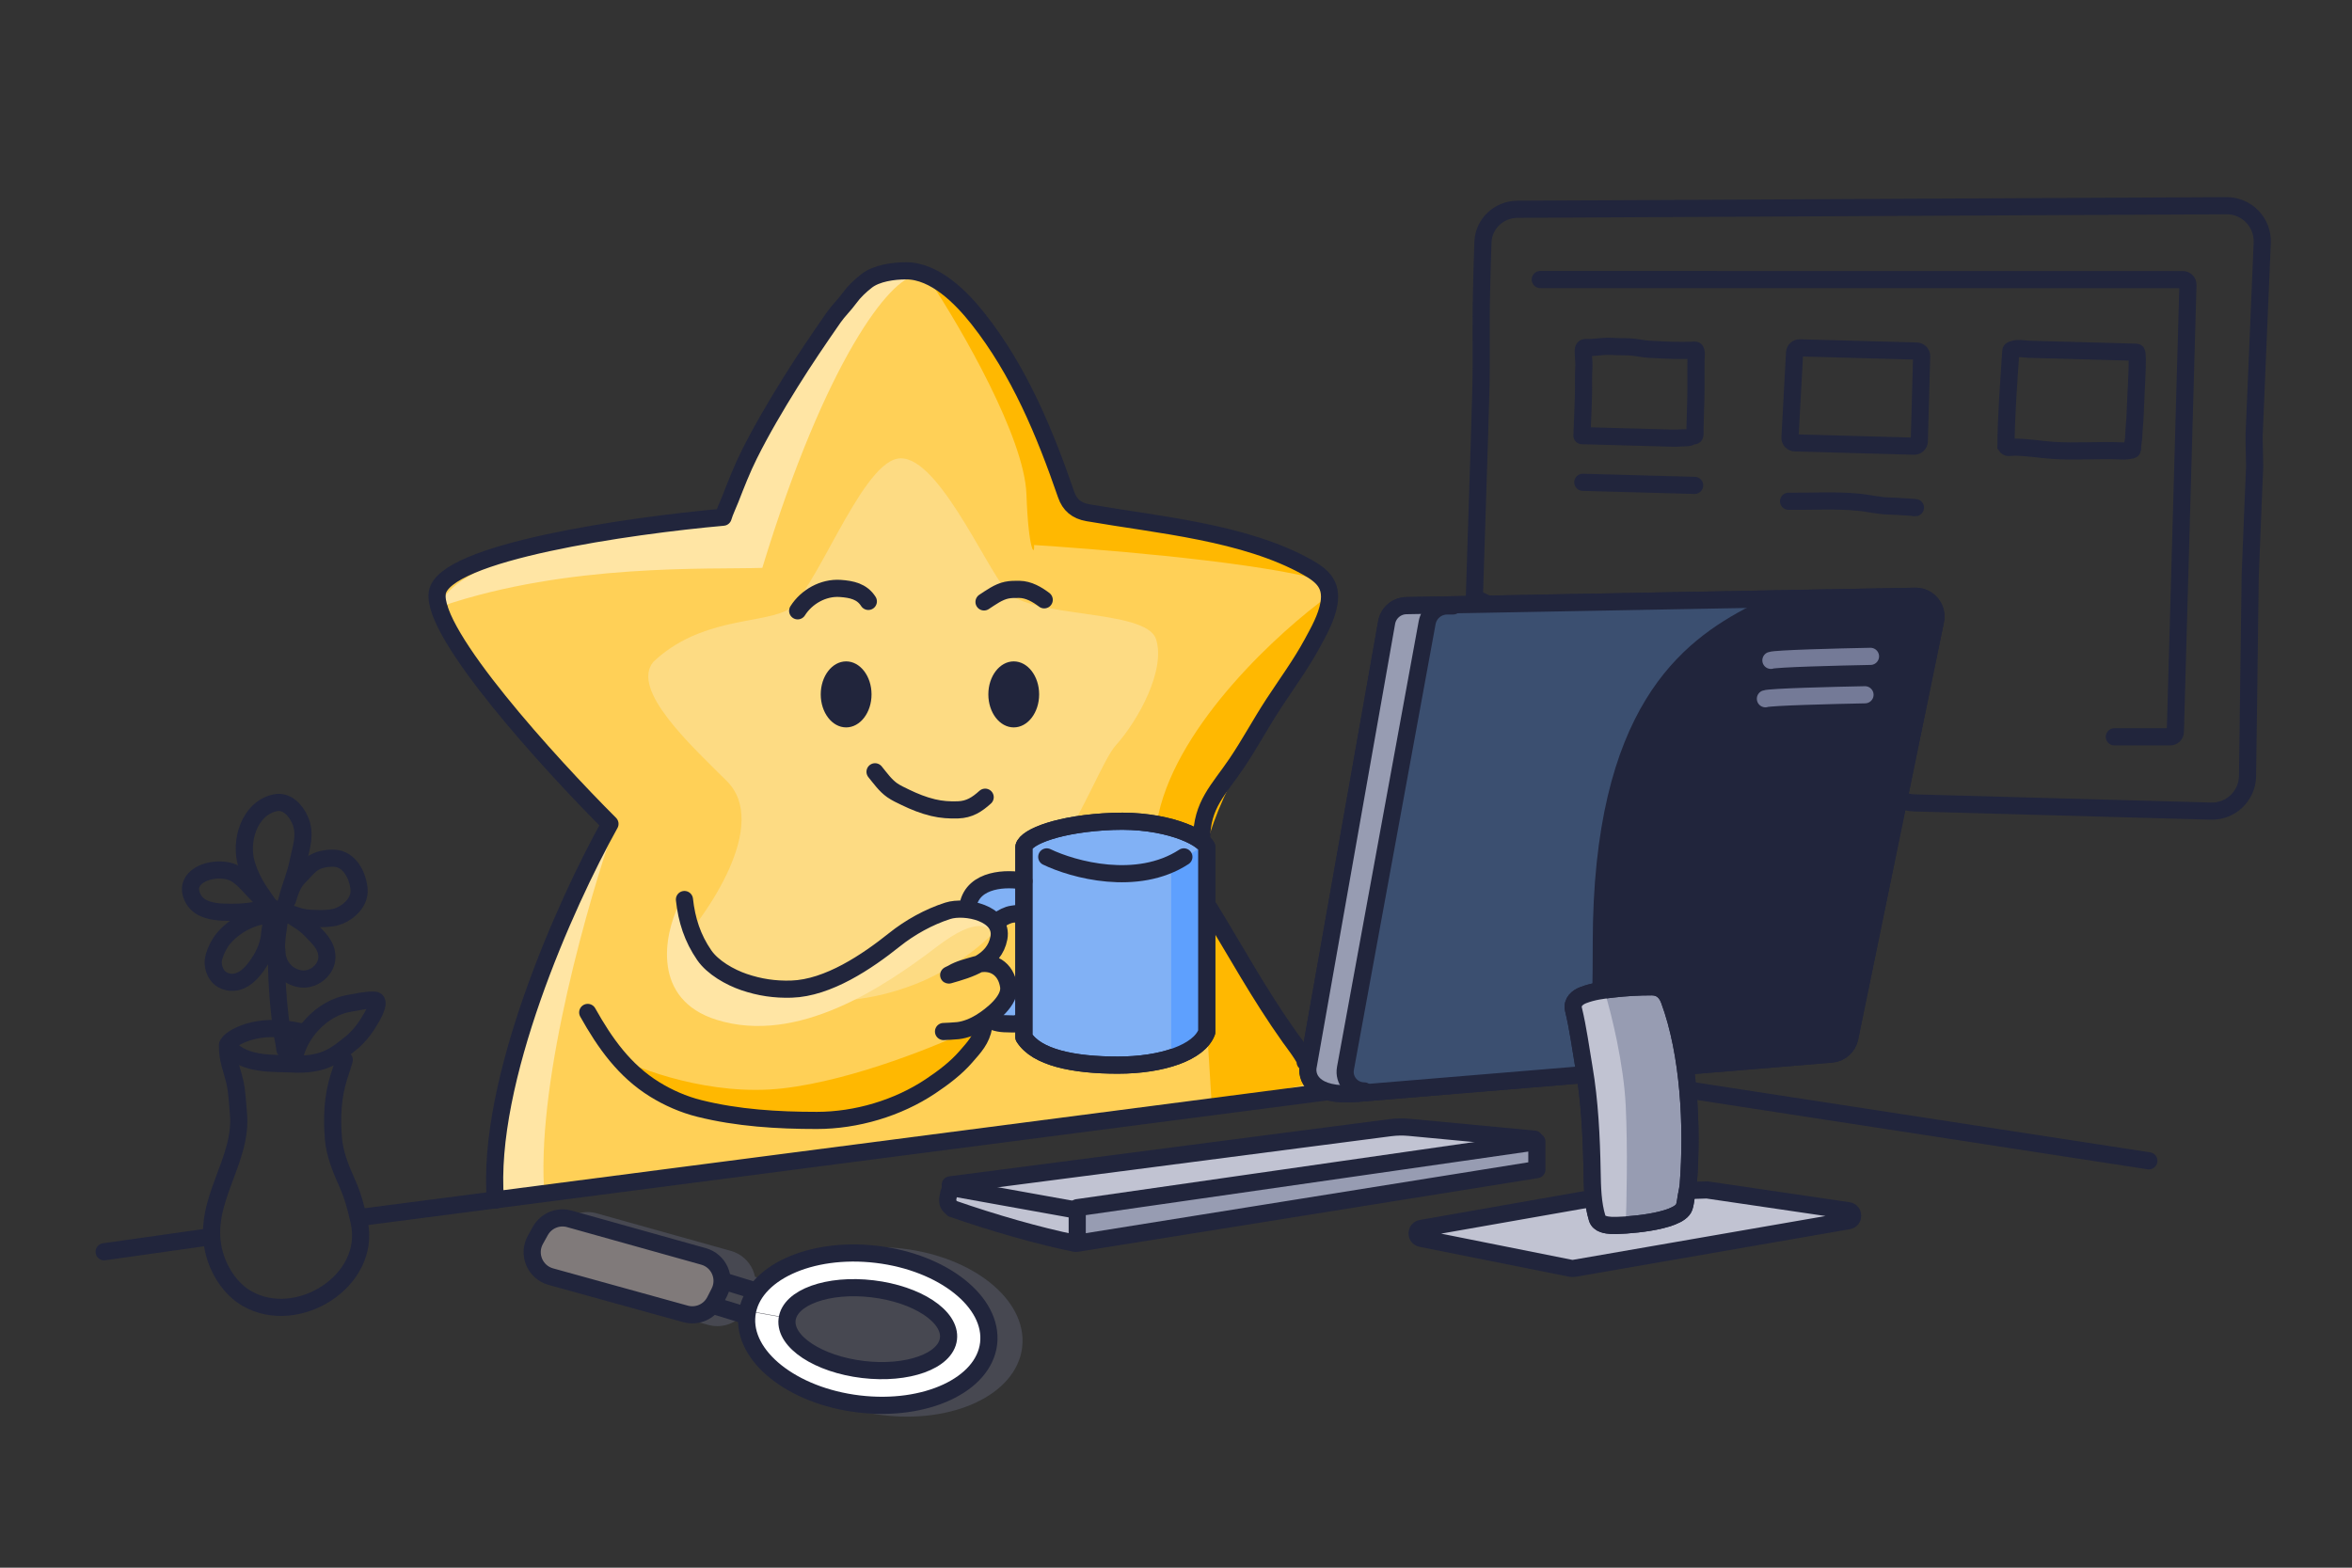 <svg width="480" height="320" viewBox="0 0 480 320" fill="none" xmlns="http://www.w3.org/2000/svg">
<rect x="0" y="0" width="480" height="320" fill="#333333" stroke="none"/>
<path d="M314.343 57.06L445.482 57.078C446.066 57.079 446.535 57.561 446.518 58.144L443.947 149.394C443.931 149.955 443.472 150.402 442.911 150.402L431.5 150.402" stroke="#21253C" stroke-width="3.5" stroke-linecap="round"/>
<path d="M111.525 195.207C105.947 209.154 102.793 232.196 101.79 243.17C101.73 243.827 102.296 244.361 102.951 244.276L268.691 222.793C269.208 222.726 269.594 222.286 269.594 221.765V219.893C269.594 219.68 269.529 219.473 269.408 219.299L246.978 187.184C246.856 187.01 246.791 186.803 246.791 186.59V170.851V164.953C246.791 164.744 246.85 164.546 246.968 164.373C253.088 155.437 265.899 135.832 269.594 126.799C274.259 115.397 264.412 114.879 253.528 111.251C245.011 108.412 227.534 104.68 219.338 103.064C219.001 102.997 218.727 102.776 218.592 102.46C215.03 94.115 207.209 76.474 202.739 68.754C197.038 58.907 190.819 55.796 184.6 55.278C178.381 54.759 177.345 57.869 169.053 66.679C162.543 73.596 152.506 94.72 148.052 104.975C147.897 105.332 147.564 105.564 147.176 105.591C139.133 106.148 122.536 107.676 115.672 109.694C108.746 111.732 96.914 115.604 91.588 117.377C91.405 117.438 91.243 117.543 91.149 117.712C90.395 119.078 90.159 123.322 94.423 131.461C98.884 139.977 115.608 158.443 123.935 167.168C124.26 167.509 124.311 168.018 124.073 168.424C121.902 172.138 116.956 181.631 111.525 195.207Z" fill="#FFD057"/>
<path d="M148.345 159.45C141.068 152.197 128.629 140.793 133.338 135.095C142.666 126.285 154.585 127.321 160.286 124.73C165.987 122.139 175.325 95.189 183.099 93.634C190.873 92.08 200.71 114.88 205.375 120.581C210.039 126.282 233.835 124.209 235.908 130.428C237.981 136.647 232.333 147.015 227.669 152.197C223.005 157.38 213.158 190.548 186.727 200.914C165.582 209.206 145.948 200.738 136.965 194.691C144.738 186.572 157.066 168.144 148.345 159.45Z" fill="#FDDB83"/>
<path d="M186.877 56.314C186.983 56.307 187.086 56.307 187.185 56.314H186.877C181.794 56.654 168.568 73.276 155.573 115.916C144.517 116.262 115.981 114.983 90.276 123.69C89.585 121.617 95.143 114.255 120.849 109.694C138.729 106.522 145.276 105.673 146.907 105.683C150.11 97.215 157.85 79.101 164.383 71.343C171.017 63.466 176.476 58.041 178.376 56.314H186.877Z" fill="#FFE5A4"/>
<path d="M111.008 242.372C109.764 219.569 120.164 183.464 125.519 168.262H122.927C121.199 173.272 116.086 187.023 109.452 201.948C102.819 216.874 101.16 237.19 101.16 245.482L111.008 242.372Z" fill="#FFE5A4"/>
<path d="M146.249 208.165C132.982 204.019 135.539 190.89 138.475 184.844L142.103 191.581L147.804 198.318C152.296 199.873 162.626 202.672 168.016 201.428C174.754 199.873 185.119 189.508 193.411 186.399C199.611 184.073 202.069 188.207 202.645 191.014C202.694 191.203 202.725 191.394 202.739 191.581C202.717 191.4 202.686 191.211 202.645 191.014C202.104 188.93 199.32 187.054 191.338 193.136C180.454 201.428 162.833 213.348 146.249 208.165Z" fill="#FFE5A4"/>
<path d="M159.723 222.161C145.212 223.819 130.528 218.36 125 215.423L132.774 223.197C135.538 224.752 144.072 227.965 156.095 228.38C171.125 228.898 189.782 222.161 193.41 219.57C196.312 217.497 198.42 212.141 199.111 209.723C192.028 213.178 174.234 220.502 159.723 222.161Z" fill="#FFB801"/>
<path d="M209.477 100.885C209.062 89.276 196.175 67.026 189.783 57.352C192.893 59.943 203.258 68.235 207.922 76.527C211.654 83.161 216.042 96.912 217.769 102.958C218.633 103.304 223.055 104.306 233.835 105.549C244.615 106.793 263.548 115.396 268.04 117.988C252.7 114.256 221.742 111.941 211.032 111.25C211.204 113.669 209.892 112.494 209.477 100.885Z" fill="#FFB801"/>
<path d="M247.308 225.787L244.717 183.809L269.593 220.605L247.308 225.787Z" fill="#FFB801"/>
<path d="M236.427 166.187C240.573 147.53 261.303 128.7 271.15 121.617C270.632 124.381 266.9 134.159 256.12 151.158C245.34 168.157 244.374 179.662 245.238 183.29C240.573 185.363 232.281 184.844 236.427 166.187Z" fill="#FFB801"/>
<path d="M219.841 253.772L193.41 245.48V242.37L285.142 229.414L314.164 232.524V238.743L219.841 253.772Z" fill="#C1C3D2"/>
<path d="M227.616 217.495C218.495 217.909 211.723 214.213 209.477 212.312L208.958 208.166L202.221 208.684L205.849 201.429H207.922V185.881L202.221 187.954C200.148 187.436 196.417 185.674 198.075 182.772C199.734 179.869 205.331 178.798 207.922 178.626V171.888C211.896 170.506 221.397 167.742 227.616 167.742C233.835 167.742 242.3 170.506 245.755 171.888V210.757C243.509 212.831 236.737 217.08 227.616 217.495Z" fill="#81B1F5"/>
<path d="M21.252 255.516L42.501 252.504M438.545 236.951L312.672 217.586C312.286 217.526 311.894 217.522 311.507 217.572L73.502 248.504" stroke="#21253C" stroke-width="3.5" stroke-linecap="round" stroke-linejoin="round"/>
<path d="M245.235 171.282C245.235 164.243 248.705 161.245 252.389 155.785C255.056 151.832 257.301 147.627 259.906 143.643C262.567 139.573 265.431 135.686 267.759 131.406C269.131 128.883 270.735 126.069 271.215 123.189C271.854 119.353 269.945 117.552 266.804 115.793C254.013 108.63 236.352 107.153 222.012 104.659C219.69 104.255 218.306 103.057 217.588 100.975C213.229 88.333 208.015 75.703 199.609 65.071C196.212 60.775 190.837 55.281 184.911 55.281C182.364 55.281 178.891 55.743 176.843 57.352C175.561 58.359 174.324 59.514 173.36 60.848C172.351 62.245 171.081 63.441 170.106 64.842C167.082 69.189 164.128 73.536 161.325 78.034C158.316 82.862 155.44 87.733 152.893 92.826C151.447 95.719 150.225 98.857 149.047 101.876C148.573 103.093 147.955 104.328 147.582 105.574C128.653 107.254 90.485 112.695 89.241 121.011C87.998 129.327 112.217 155.917 124.483 168.172C115.346 184.554 99.172 220.785 101.105 244.963" stroke="#21253C" stroke-width="3.5" stroke-linecap="round" stroke-linejoin="round"/>
<path d="M208.957 211.714V172.845C209.475 170.761 216.316 168.077 227.096 167.663C237.876 167.248 245.235 170.763 246.271 172.845V210.678C244.717 214.813 237.254 217.415 228.133 217.415C219.011 217.415 211.548 215.85 208.957 211.714Z" stroke="#21253C" stroke-width="3.5" stroke-linejoin="round"/>
<path d="M208.958 179.856C205.614 179.203 198.651 179.268 197.557 184.757" stroke="#21253C" stroke-width="3.5" stroke-linecap="round" stroke-linejoin="round"/>
<path d="M201.703 208.078C203.273 208.863 204.353 208.991 206.111 208.991C206.536 208.991 207.005 209.047 207.421 208.953C207.627 208.907 207.812 208.787 208.008 208.722" stroke="#21253C" stroke-width="3.5" stroke-linecap="round"/>
<path d="M203.707 187.88C204.607 187.325 205.539 186.746 206.604 186.603C206.876 186.567 207.529 186.383 207.672 186.67" stroke="#21253C" stroke-width="3.5" stroke-linecap="round"/>
<path d="M162.789 124.683C164.601 121.811 168.016 119.877 171.466 120.113C173.796 120.272 175.906 120.71 177.211 122.76" stroke="#21253C" stroke-width="3.5" stroke-linecap="round"/>
<path d="M200.82 122.866C202.223 121.955 203.748 120.821 205.42 120.468C206.284 120.285 207.158 120.29 208.037 120.302C209.909 120.327 211.663 121.335 213.105 122.438" stroke="#21253C" stroke-width="3.5" stroke-linecap="round"/>
<ellipse cx="172.681" cy="141.741" rx="5.183" ry="6.737" fill="#21253C"/>
<ellipse cx="206.886" cy="141.741" rx="5.183" ry="6.737" fill="#21253C"/>
<path d="M178.58 157.539C179.633 158.828 180.682 160.324 182.062 161.293C182.88 161.867 183.849 162.308 184.743 162.742C186.58 163.631 188.437 164.383 190.426 164.855C192.133 165.26 193.767 165.368 195.516 165.311C197.832 165.235 199.379 164.234 201.055 162.726" stroke="#21253C" stroke-width="3.5" stroke-linecap="round"/>
<path d="M139.682 183.613C140.144 187.817 141.328 191.489 143.716 194.963C145.467 197.51 148.983 199.486 151.848 200.462C155.053 201.553 158.144 202.006 161.524 201.902C169 201.672 176.96 196.29 182.551 191.817C185.715 189.286 189.564 187.155 193.42 185.918C196.969 184.78 204.813 186.412 203.857 191.465C202.922 196.408 197.8 197.838 193.66 199.021C193.423 199.089 194.104 198.802 194.316 198.677C195.839 197.778 197.375 197.461 199.055 196.948C202.439 195.914 205.324 197.669 205.848 201.339C206.262 204.234 202.352 207.29 200.103 208.674C198.763 209.498 197.061 210.203 195.485 210.378C194.815 210.453 192.892 210.555 192.556 210.555" stroke="#21253C" stroke-width="3.5" stroke-linecap="round"/>
<path d="M119.943 206.66C123.473 212.959 127.444 218.557 133.598 222.364C136.394 224.094 139.51 225.455 142.707 226.254C150.536 228.211 158.67 228.703 166.702 228.703C174.751 228.703 183.224 226.201 189.914 221.724C192.473 220.011 195.069 218.069 197.101 215.729C198.833 213.735 200.288 212.253 200.767 209.542" stroke="#21253C" stroke-width="3.5" stroke-linecap="round"/>
<path d="M193.671 243.406C193.557 244.208 193.25 244.859 193.516 245.682C193.625 246.02 194.156 246.502 194.415 246.727C202.739 249.625 211.85 252.243 219.323 253.771" stroke="#21253C" stroke-width="3.5" stroke-linecap="round"/>
<path d="M193.928 242.371L219.841 247.035" stroke="#21253C" stroke-width="3.5" stroke-linecap="round" stroke-linejoin="round"/>
<path d="M193.928 241.853L283.7 230.188C285.002 230.019 286.319 229.996 287.626 230.119L313.127 232.525" stroke="#21253C" stroke-width="3.5" stroke-linecap="round" stroke-linejoin="round"/>
<path d="M320.521 258.881L290.033 252.783C288.908 252.558 288.927 250.944 290.056 250.746L331.784 243.409L348.369 242.891L377.212 247.132C378.378 247.304 378.399 248.978 377.238 249.179L321.282 258.89C321.03 258.934 320.772 258.931 320.521 258.881Z" fill="#C1C3D2" stroke="#21253C" stroke-width="3.5" stroke-linecap="round" stroke-linejoin="round"/>
<path d="M56.997 186.801C55.631 186.14 54.385 183.986 53.519 182.776C52.131 180.836 51.019 178.699 50.315 176.414C48.882 171.759 50.826 165.101 56.05 163.887C58.502 163.318 60.33 165.352 61.218 167.352C62.553 170.358 61.382 173.175 60.776 176.191C60.287 178.621 59.25 180.962 58.652 183.372C58.456 184.163 58.177 184.884 57.722 185.502" stroke="#21253C" stroke-width="3.5" stroke-linecap="round"/>
<path d="M56.135 185.804C55.386 185.158 54.645 184.768 53.959 184.027C53.228 183.238 52.438 182.513 51.711 181.715C50.599 180.497 49.422 179.148 47.989 178.32C45.553 176.912 40.316 177.495 39.082 180.41C38.595 181.56 39.035 182.932 39.712 183.89C41.004 185.718 43.468 186.093 45.524 186.188C47.747 186.29 49.925 186.211 52.126 185.838C52.718 185.737 55.143 185.719 55.437 185.191" stroke="#21253C" stroke-width="3.5" stroke-linecap="round"/>
<path d="M55.36 186.788C51.776 186.77 47.989 188.785 45.664 191.487C44.764 192.532 43.913 194.26 43.605 195.6C43.34 196.751 43.641 198.019 44.303 199.002C45.126 200.224 46.81 200.747 48.228 200.432C50.52 199.922 52.111 197.71 53.26 195.842C54.225 194.272 54.94 192.287 55.047 190.434C55.08 189.866 55.661 187.739 55.037 187.499" stroke="#21253C" stroke-width="3.5" stroke-linecap="round"/>
<path d="M57.072 187.444C56.723 190.501 55.553 194.815 57.622 197.594C58.557 198.851 59.989 199.666 61.559 199.831C64.074 200.095 66.761 197.92 66.718 195.271C66.677 192.795 64.769 191.255 63.212 189.612C61.609 187.92 59.304 187.153 57.744 185.443" stroke="#21253C" stroke-width="3.5" stroke-linecap="round"/>
<path d="M58.699 183.603C59.237 181.858 59.754 180.217 61.082 178.924C61.918 178.111 62.623 177.17 63.542 176.441C64.818 175.429 66.646 175.116 68.219 175.188C71.327 175.331 73.008 178.65 73.275 181.482C73.555 184.458 70.486 186.936 67.782 187.349C66.28 187.579 64.813 187.511 63.304 187.442C61.442 187.357 59.882 186.711 58.152 186.045" stroke="#21253C" stroke-width="3.5" stroke-linecap="round"/>
<path d="M56.484 193.949C56.316 199.345 56.78 204.599 57.42 209.938C57.591 211.364 58.004 212.77 58.135 214.195" stroke="#21253C" stroke-width="3.5" stroke-linecap="round"/>
<path d="M59.919 216.889C60.623 211.18 65.662 205.711 71.358 204.789C73.039 204.517 74.716 204.072 76.433 204.151C77.701 204.209 76.307 206.843 75.959 207.467C74.866 209.424 73.495 211.399 71.73 212.835C68.608 215.376 66.349 217.218 60.775 217.218" stroke="#21253C" stroke-width="3.5" stroke-linecap="round"/>
<path d="M61.235 210.569C57.236 209.699 52.807 209.563 49.013 211.282C48.289 211.61 45.811 212.825 46.728 213.829C50.063 217.486 55.73 216.991 60.206 217.197" stroke="#21253C" stroke-width="3.5" stroke-linecap="round"/>
<path d="M46.43 213.276C46.354 216.242 47.268 218.02 47.923 220.84C48.4 222.894 48.441 225.033 48.651 227.122C49.643 236.994 41.245 245.09 43.595 255.259C44.486 259.115 46.91 263.054 50.393 265.059C60.653 270.965 75.911 261.488 73.309 249.487C72.707 246.71 72.018 244.081 70.847 241.482C69.576 238.661 68.281 235.492 68.04 232.372C67.701 227.988 67.87 223.922 69.174 219.776C69.534 218.63 69.943 217.516 70.258 216.351" stroke="#21253C" stroke-width="3.5" stroke-linecap="round"/>
<g opacity="0.3">
<path d="M151.017 266.113L151.909 264.361C153.393 261.445 151.838 257.901 148.687 257.019L121.308 249.354C119 248.708 116.549 249.729 115.383 251.825L114.376 253.633C112.744 256.566 114.288 260.253 117.523 261.148L145.016 268.757C147.391 269.414 149.9 268.308 151.017 266.113Z" fill="#747A97" stroke="#747A97" stroke-width="3.5"/>
<path d="M150.613 267.012L156.641 268.86" stroke="#747A97" stroke-width="3.5" stroke-linecap="round"/>
<path d="M152.836 262.074L158.864 263.923" stroke="#747A97" stroke-width="3.5" stroke-linecap="round"/>
<ellipse cx="182.208" cy="271.869" rx="16.584" ry="8.292" transform="rotate(6.813 182.208 271.869)" fill="#747A97" stroke="#747A97" stroke-width="3.5"/>
<ellipse cx="182.208" cy="271.87" rx="24.836" ry="15.372" transform="rotate(6.813 182.208 271.87)" fill="#747A97" stroke="#747A97" stroke-width="3.5"/>
</g>
<path d="M172.635 286.291C159.835 283.914 154.229 275.49 152.858 267.682L159.569 268.877L161.556 272.553L170.759 277.955L181.603 279.767L192.039 276.904L193.247 269.672C192.062 268.608 187.322 265.906 177.838 263.607C168.354 261.309 162.053 266.169 160.088 268.886L153.377 267.694L155.066 262.031C157.167 260.871 162.625 258.06 167.648 256.105C173.927 253.662 183.179 256.992 190.902 259.248C197.08 261.053 200.566 267.08 201.536 269.868C201.294 272.8 199.542 279.67 194.47 283.697C189.398 287.725 177.8 287.104 172.635 286.291Z" fill="white"/>
<path d="M111.558 260.48L109.041 257.31L109.127 253.684L111.803 250.118L114.443 248.107L144.815 257.121L147.332 260.291L145.643 265.953L141.942 268.976L111.558 260.48Z" fill="#807A7A"/>
<path d="M145.906 265.554L146.798 263.802C148.282 260.887 146.726 257.343 143.576 256.461L116.197 248.796C113.888 248.149 111.437 249.171 110.271 251.266L109.265 253.074C107.633 256.007 109.177 259.694 112.411 260.589L139.905 268.198C142.279 268.855 144.788 267.75 145.906 265.554Z" stroke="#21253C" stroke-width="3.5"/>
<path d="M145.502 266.453L151.53 268.302" stroke="#21253C" stroke-width="3.5" stroke-linecap="round"/>
<path d="M147.725 261.516L153.752 263.364" stroke="#21253C" stroke-width="3.5" stroke-linecap="round"/>
<ellipse cx="177.097" cy="271.31" rx="16.584" ry="8.292" transform="rotate(6.813 177.097 271.31)" stroke="#21253C" stroke-width="3.5"/>
<ellipse cx="177.097" cy="271.312" rx="24.836" ry="15.372" transform="rotate(6.813 177.097 271.312)" stroke="#21253C" stroke-width="3.5"/>
<path d="M302.214 79.742C301.858 93.136 301.279 108.621 300.886 122.014L387.785 163.198C388.695 163.629 389.685 163.866 390.692 163.894L451.228 165.564C455.274 165.676 458.629 162.455 458.683 158.408L459.226 117.569L459.783 103.586L460.132 95.3L460.013 89.076L461.681 49.551C461.856 45.413 458.537 41.969 454.395 41.989L309.702 42.717C305.948 42.736 302.808 45.615 302.645 49.365C302.502 52.629 302.464 55.678 302.354 59.672C302.169 66.36 302.392 73.05 302.214 79.742Z" stroke="#21253C" stroke-width="3.5" stroke-linecap="round"/>
<path d="M323.023 98.449L345.846 99.079" stroke="#21253C" stroke-width="3.5" stroke-linecap="round"/>
<path d="M365.017 102.317C369.819 102.379 374.505 102.052 379.295 102.51C381.314 102.703 383.332 103.226 385.357 103.282C387.105 103.33 392.339 103.676 390.591 103.628" stroke="#21253C" stroke-width="3.5" stroke-linecap="round"/>
<path d="M323.163 77.758C323.239 81.353 322.95 85.328 322.85 88.925L339.533 89.385C340.69 89.417 341.844 89.487 342.998 89.391C343.58 89.343 344.56 89.441 345.066 89.135C345.332 88.974 345.554 88.997 345.828 88.927C345.979 88.888 345.913 87.656 345.917 87.501L346.085 81.397C346.159 78.736 346.075 76.079 346.126 73.419C346.132 73.119 346.335 71.474 345.912 71.462C345.558 71.452 345.222 71.523 344.875 71.523C343.744 71.523 342.61 71.55 341.47 71.519C339.84 71.474 338.222 71.358 336.598 71.294C335.509 71.252 334.402 70.984 333.314 70.865C332.32 70.757 331.295 70.79 330.296 70.762C329.286 70.734 328.253 70.639 327.245 70.723C326.281 70.803 325.308 70.918 324.342 70.951C324.095 70.96 323.439 70.842 323.254 71.061C323.046 71.306 323.134 71.821 323.134 72.138C323.134 72.977 323.267 73.83 323.243 74.689C323.215 75.709 323.142 76.739 323.163 77.758Z" stroke="#21253C" stroke-width="3.5" stroke-linecap="round" stroke-linejoin="round"/>
<path d="M410.923 71.3C410.772 71.356 410.389 71.413 410.374 71.632C409.948 78.087 409.448 84.484 409.376 91.011C409.719 91.52 410.031 91.305 410.521 91.29C413.391 91.201 416.095 91.739 418.949 91.93C423.708 92.248 427.962 91.814 433.485 92.056C433.666 92.029 435.191 91.995 435.214 91.724C435.232 91.52 435.225 91.312 435.231 91.107C435.249 90.466 435.431 89.812 435.449 89.164C435.491 87.636 435.698 86.121 435.74 84.593C435.822 81.639 436.48 71.913 436.008 71.9L434.262 71.851L417.21 71.381L414.092 71.295C413.152 71.269 411.819 70.97 410.923 71.3Z" stroke="#21253C" stroke-width="3.5" stroke-linecap="round"/>
<path d="M391.164 71.661L367.306 71.003C366.745 70.988 366.273 71.422 366.243 71.983L365.301 89.31C365.27 89.893 365.725 90.386 366.308 90.403L390.629 91.074C391.201 91.089 391.677 90.638 391.693 90.066L392.172 72.726C392.188 72.154 391.736 71.677 391.164 71.661Z" stroke="#21253C" stroke-width="3.5" stroke-linecap="round"/>
<path d="M373.779 215.16L276.849 223.195C267.728 223.952 266.484 219.71 267.002 217.495L282.992 127.051C283.337 125.099 285.016 123.664 286.999 123.627L390.867 121.713C393.523 121.664 395.54 124.091 395.005 126.693L377.498 211.863C377.127 213.665 375.613 215.008 373.779 215.16Z" fill="#21253C" stroke="#21253C" stroke-width="3.5" stroke-linecap="round" stroke-linejoin="round"/>
<path d="M246.791 185.363C252.447 194.585 256.939 202.917 263.208 211.751C263.568 212.258 266.746 216.386 266.355 216.777" stroke="#21253C" stroke-width="3.5" stroke-linecap="round"/>
<path d="M266.484 220.084C266.484 223.401 272.358 223.54 275.295 223.194L293.434 124.207H283.069L270.112 202.982C268.903 207.301 266.484 216.768 266.484 220.084Z" fill="#979CB2"/>
<path d="M361.409 134.792C362.322 134.43 375.339 134.098 381.733 133.978" stroke="#747A97" stroke-width="3.5" stroke-linecap="round"/>
<path d="M360.288 142.631C361.201 142.27 374.218 141.938 380.612 141.818" stroke="#747A97" stroke-width="3.5" stroke-linecap="round"/>
<path d="M220.359 253.773V247.554L313.646 233.043L314.164 238.226L220.359 253.773Z" fill="#979CB2"/>
<path d="M219.842 246.518V253.773L313.646 238.744V233.043L219.842 246.518Z" stroke="#21253C" stroke-width="3.5" stroke-linecap="round" stroke-linejoin="round"/>
<path d="M325.048 192.62C325.048 144.422 343.187 130.947 357.18 123.691H292.398L274.777 219.051L275.814 223.197L322.457 220.605C323.148 226.133 325.048 222.103 325.048 192.62Z" fill="#3B4F70"/>
<path d="M373.779 215.16L276.849 223.195C267.728 223.952 266.484 219.71 267.002 217.495L282.992 127.051C283.337 125.099 285.016 123.664 286.999 123.627L390.867 121.713C393.523 121.664 395.54 124.091 395.005 126.693L377.498 211.863C377.127 213.665 375.613 215.008 373.779 215.16Z" stroke="#21253C" stroke-width="3.5" stroke-linecap="round" stroke-linejoin="round"/>
<path d="M296.544 123.691H295.335C293.333 123.691 291.617 125.121 291.256 127.09L274.581 218.09C274.143 220.478 275.977 222.678 278.405 222.678V222.678" stroke="#21253C" stroke-width="3.5" stroke-linecap="round" stroke-linejoin="round"/>
<path d="M323.263 217.929C322.578 213.949 322.073 209.966 321.123 206.051C320.751 204.503 321.975 203.569 323.079 203.141C325.082 202.365 327.113 202.115 329.198 201.877C331.834 201.577 334.433 201.43 337.085 201.43C338.673 201.43 339.96 202.218 340.669 204.137C344.73 215.128 345.45 229.982 344.55 241.709C344.484 242.571 344.297 243.372 344.139 244.211C344.002 244.943 343.955 245.682 343.718 246.384C342.637 249.574 330.716 250.267 328.804 250.13C327.919 250.066 326.341 249.921 325.966 248.688C325.036 245.63 324.977 242.386 324.918 239.155L324.917 239.115C324.791 232.197 324.433 224.729 323.263 217.929Z" fill="#979CB2" stroke="#21253C" stroke-width="3.5" stroke-linecap="round"/>
<path d="M331.785 225.785C331.37 217.078 328.848 206.955 327.639 202.982V201.945L321.42 204.018C322.111 209.546 323.804 221.639 325.048 225.785C326.292 229.931 326.602 243.751 326.602 250.143H331.785C331.958 245.652 332.2 234.492 331.785 225.785Z" fill="#C1C3D2"/>
<path d="M323.263 217.929C322.578 213.949 322.073 209.966 321.123 206.051C320.751 204.503 321.975 203.569 323.079 203.141C325.082 202.365 327.113 202.115 329.198 201.877C331.834 201.577 334.433 201.43 337.085 201.43C338.673 201.43 339.96 202.218 340.669 204.137C344.73 215.128 345.45 229.982 344.55 241.709C344.484 242.571 344.297 243.372 344.139 244.211C344.002 244.943 343.955 245.682 343.718 246.384C342.637 249.574 330.716 250.267 328.804 250.13C327.919 250.066 326.341 249.921 325.966 248.688C325.036 245.63 324.977 242.386 324.918 239.155L324.917 239.115C324.791 232.197 324.433 224.729 323.263 217.929Z" stroke="#21253C" stroke-width="3.5" stroke-linecap="round"/>
<path d="M245.755 208.166C245.755 213.556 241.263 215.249 239.018 215.422V177.071L245.755 172.406V208.166Z" fill="#5EA0FE"/>
<path d="M208.957 211.714V172.845C209.475 170.761 216.316 168.077 227.096 167.663C237.876 167.248 245.235 170.763 246.271 172.845V210.678C244.717 214.813 237.254 217.415 228.133 217.415C219.011 217.415 211.548 215.85 208.957 211.714Z" stroke="#21253C" stroke-width="3.5" stroke-linejoin="round"/>
<path d="M213.623 174.91C218.978 177.501 232.073 181.129 241.609 174.91" stroke="#21253C" stroke-width="3.5" stroke-linecap="round" stroke-linejoin="round"/>
</svg>
